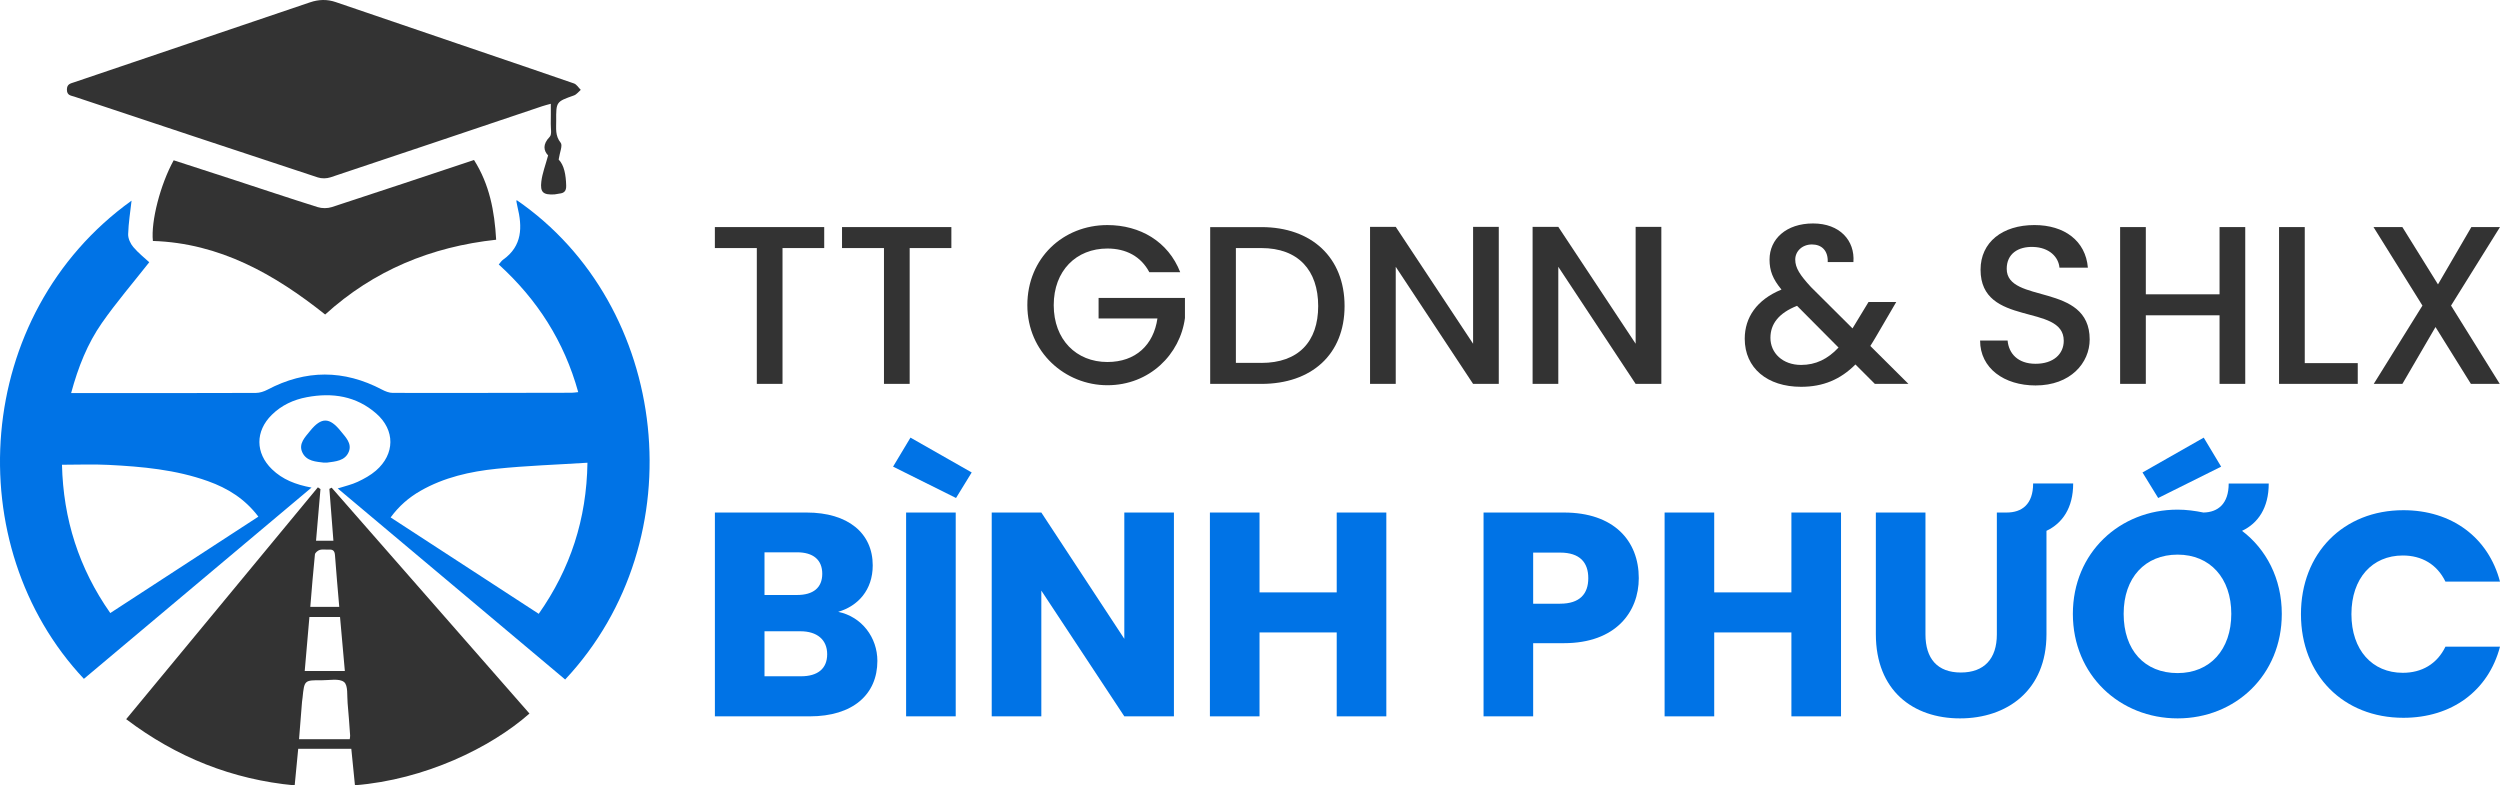 <svg width="226" height="71" viewBox="0 0 226 71" fill="none" xmlns="http://www.w3.org/2000/svg">
<g clip-path="url(#clip0_2001_55)">
<path d="M30.527 44.156C31.209 43.937 31.802 43.809 32.334 43.557C32.916 43.283 33.505 42.962 33.988 42.542C35.709 41.048 35.731 38.887 34.016 37.385C32.205 35.798 30.047 35.471 27.744 35.904C26.54 36.129 25.455 36.628 24.569 37.501C23.071 38.976 23.074 40.956 24.587 42.422C25.538 43.342 26.715 43.809 28.163 44.077C21.246 49.889 14.414 55.629 7.584 61.367C-3.731 49.335 -2.458 28.444 11.893 18.139C11.782 19.136 11.615 20.151 11.585 21.168C11.573 21.556 11.788 22.025 12.047 22.33C12.512 22.88 13.089 23.333 13.493 23.706C11.994 25.611 10.511 27.336 9.215 29.191C7.909 31.062 7.067 33.18 6.43 35.532C7.583 35.532 8.626 35.532 9.67 35.532C14.158 35.532 18.644 35.539 23.132 35.52C23.484 35.518 23.867 35.393 24.183 35.226C27.637 33.406 31.079 33.403 34.534 35.221C34.83 35.378 35.182 35.518 35.509 35.518C40.898 35.529 46.289 35.515 51.678 35.505C51.846 35.505 52.014 35.473 52.271 35.449C51.002 30.857 48.564 27.067 45.088 23.91C45.237 23.741 45.332 23.581 45.47 23.483C47.234 22.237 47.226 20.518 46.775 18.674C46.739 18.528 46.71 18.38 46.686 18.233C46.678 18.186 46.697 18.135 46.704 18.087C60.573 27.611 62.985 48.734 51.091 61.428C44.264 55.693 37.434 49.955 30.53 44.155L30.527 44.156ZM48.702 55.489C51.568 51.404 53.028 46.935 53.106 41.83C50.285 42.01 47.58 42.098 44.894 42.377C42.5 42.624 40.147 43.151 38.015 44.37C36.962 44.972 36.067 45.745 35.313 46.776C39.777 49.681 44.184 52.549 48.7 55.489H48.702ZM9.969 55.419C14.456 52.498 18.893 49.611 23.357 46.705C22.135 45.087 20.579 44.134 18.801 43.497C15.888 42.454 12.846 42.178 9.79 42.025C8.424 41.955 7.05 42.013 5.603 42.013C5.72 46.922 7.127 51.366 9.969 55.419Z" fill="#0073E6"/>
<path d="M28.97 44.215C28.837 45.752 28.707 47.291 28.57 48.883H30.14C30.017 47.297 29.897 45.745 29.775 44.194C29.844 44.158 29.912 44.123 29.981 44.087C35.942 50.893 41.903 57.699 47.864 64.505C44.363 67.595 38.396 70.484 32.087 70.988C31.979 69.91 31.871 68.829 31.758 67.692H26.958C26.855 68.776 26.751 69.841 26.639 70.999C20.985 70.466 15.963 68.46 11.406 65.013C17.201 58.004 22.97 51.029 28.737 44.053C28.815 44.107 28.892 44.159 28.97 44.214V44.215ZM31.616 66.824C31.633 66.681 31.659 66.583 31.651 66.488C31.58 65.514 31.519 64.54 31.425 63.569C31.362 62.905 31.481 61.96 31.103 61.657C30.667 61.306 29.775 61.502 29.081 61.496C27.511 61.483 27.512 61.492 27.351 63.074C27.339 63.199 27.312 63.322 27.303 63.446C27.213 64.558 27.125 65.671 27.034 66.824H31.615H31.616ZM27.971 55.775C27.828 57.416 27.69 59.02 27.547 60.656H31.174C31.025 58.992 30.882 57.389 30.739 55.775H27.971ZM28.049 54.863H30.669C30.532 53.242 30.392 51.723 30.283 50.202C30.256 49.82 30.122 49.657 29.739 49.684C29.465 49.704 29.175 49.635 28.919 49.707C28.738 49.758 28.485 49.964 28.469 50.122C28.306 51.687 28.186 53.254 28.051 54.862L28.049 54.863Z" fill="#333333"/>
<path d="M51.889 7.545C52.131 7.63 52.299 7.926 52.502 8.123C52.299 8.295 52.123 8.542 51.89 8.625C50.28 9.197 50.268 9.186 50.28 10.928C50.285 11.604 50.172 12.271 50.687 12.908C50.881 13.149 50.598 13.776 50.503 14.424C51.008 14.936 51.156 15.822 51.183 16.771C51.198 17.263 51.008 17.459 50.562 17.502C50.413 17.516 50.267 17.567 50.118 17.575C49.107 17.627 48.816 17.395 48.937 16.402C49.027 15.661 49.308 14.943 49.549 14.049C49.146 13.629 49.03 13.051 49.695 12.367C49.904 12.152 49.782 11.601 49.79 11.204C49.802 10.632 49.793 10.058 49.793 9.382C49.472 9.472 49.239 9.527 49.015 9.603C42.636 11.748 36.26 13.903 29.876 16.03C29.528 16.146 29.078 16.154 28.732 16.039C21.39 13.621 14.056 11.178 6.721 8.736C6.414 8.634 6.051 8.634 6.048 8.105C6.045 7.592 6.378 7.548 6.695 7.44C13.801 5.03 20.912 2.629 28.019 0.214C28.812 -0.056 29.57 -0.08 30.366 0.194C33.748 1.359 49.102 6.57 51.889 7.544V7.545Z" fill="#333333"/>
<path d="M42.851 14.463C44.244 16.665 44.707 19.065 44.852 21.671C38.99 22.306 33.797 24.433 29.394 28.432C24.801 24.774 19.852 21.977 13.821 21.782C13.636 20.004 14.495 16.674 15.701 14.49C17.413 15.046 19.142 15.602 20.868 16.167C23.483 17.022 26.093 17.898 28.717 18.723C29.11 18.847 29.611 18.847 30.002 18.719C34.258 17.332 38.503 15.91 42.851 14.463Z" fill="#333333"/>
<path d="M29.28 41.823C28.606 41.733 27.703 41.722 27.323 40.882C26.97 40.102 27.592 39.503 28.04 38.947C29.051 37.7 29.788 37.709 30.804 38.976C31.234 39.514 31.838 40.083 31.531 40.838C31.194 41.672 30.324 41.715 29.552 41.821C29.503 41.829 29.453 41.821 29.278 41.821L29.28 41.823Z" fill="#0073E6"/>
<path d="M64.624 20.528H74.509V22.425H70.739V34.702H68.416V22.425H64.624V20.528Z" fill="#333333"/>
<path d="M76.119 20.528H86.004V22.425H82.234V34.702H79.911V22.425H76.119V20.528Z" fill="#333333"/>
<path d="M106.691 24.608H103.899C103.145 23.181 101.8 22.467 100.108 22.467C97.296 22.467 95.257 24.466 95.257 27.586C95.257 30.705 97.296 32.725 100.108 32.725C102.676 32.725 104.286 31.175 104.632 28.789H99.312V26.933H107.119V28.748C106.69 32.031 103.919 34.825 100.108 34.825C96.297 34.825 92.872 31.848 92.872 27.586C92.872 23.324 96.113 20.346 100.108 20.346C103.062 20.346 105.611 21.835 106.691 24.608Z" fill="#333333"/>
<path d="M121.549 27.667C121.549 32.031 118.573 34.704 114.028 34.704H109.401V20.53H114.028C118.573 20.53 121.549 23.283 121.549 27.667ZM114.028 32.807C117.371 32.807 119.164 30.89 119.164 27.667C119.164 24.444 117.371 22.425 114.028 22.425H111.724V32.805H114.028V32.807Z" fill="#333333"/>
<path d="M135.49 20.509V34.704H133.167L126.175 24.119V34.704H123.852V20.509H126.175L133.167 31.073V20.509H135.49Z" fill="#333333"/>
<path d="M150.185 20.509V34.704H147.862L140.87 24.119V34.704H138.547V20.509H140.87L147.862 31.073V20.509H150.185Z" fill="#333333"/>
<path d="M165.226 23.69C165.266 22.649 164.675 22.099 163.799 22.099C162.924 22.099 162.29 22.71 162.29 23.465C162.29 24.221 162.719 24.873 163.717 25.954L167.467 29.686L168.915 27.3H171.421L169.587 30.44C169.425 30.726 169.241 31.011 169.077 31.276L172.521 34.702H169.485L167.732 32.948C166.366 34.315 164.797 34.967 162.82 34.967C159.763 34.967 157.724 33.275 157.724 30.622C157.724 28.706 158.804 27.094 161.046 26.177C160.252 25.218 159.966 24.463 159.966 23.464C159.966 21.608 161.473 20.2 163.9 20.2C166.327 20.2 167.692 21.751 167.549 23.688H165.226V23.69ZM166.204 31.419L162.453 27.646C160.802 28.299 160.047 29.278 160.047 30.543C160.047 31.91 161.148 32.99 162.818 32.99C164.144 32.99 165.224 32.461 166.202 31.42L166.204 31.419Z" fill="#333333"/>
<path d="M184.016 34.845C181.183 34.845 179.001 33.294 179.001 30.786H181.488C181.59 31.949 182.406 32.886 184.016 32.886C185.626 32.886 186.563 32.009 186.563 30.806C186.563 27.38 179.042 29.603 179.042 24.382C179.042 21.894 181.019 20.345 183.913 20.345C186.625 20.345 188.54 21.772 188.745 24.199H186.176C186.095 23.24 185.259 22.363 183.792 22.323C182.447 22.282 181.407 22.934 181.407 24.301C181.407 27.503 188.907 25.504 188.907 30.684C188.907 32.805 187.174 34.845 184.016 34.845Z" fill="#333333"/>
<path d="M200.647 28.503H193.982V34.702H191.659V20.528H193.982V26.606H200.647V20.528H202.97V34.702H200.647V28.503Z" fill="#333333"/>
<path d="M208.35 20.528V32.826H213.141V34.702H206.027V20.528H208.35Z" fill="#333333"/>
<path d="M220.171 29.562L217.176 34.702H214.587L218.989 27.625L214.565 20.528H217.174L220.394 25.709L223.411 20.528H225.998L221.575 27.625L225.977 34.702H223.369L220.168 29.562H220.171Z" fill="#333333"/>
<path d="M73.203 64.758H64.626V46.333H72.915C76.665 46.333 78.895 48.197 78.895 51.11C78.895 53.341 77.558 54.785 75.773 55.31C77.925 55.756 79.315 57.647 79.315 59.745C79.315 62.789 77.085 64.758 73.203 64.758ZM72.049 49.928H69.111V53.787H72.049C73.518 53.787 74.332 53.13 74.332 51.87C74.332 50.61 73.519 49.928 72.049 49.928ZM72.364 57.067H69.111V61.135H72.416C73.912 61.135 74.777 60.453 74.777 59.14C74.777 57.827 73.859 57.067 72.364 57.067Z" fill="#0073E6"/>
<path d="M82.306 39.56L87.841 42.71L86.425 45.019L80.734 42.184L82.307 39.56H82.306ZM81.912 46.332H86.397V64.757H81.912V46.332Z" fill="#0073E6"/>
<path d="M106.123 46.332V64.757H101.638L94.136 53.392V64.757H89.651V46.332H94.136L101.638 57.749V46.332H106.123Z" fill="#0073E6"/>
<path d="M120.839 57.172H113.861V64.758H109.376V46.333H113.861V53.552H120.839V46.333H125.324V64.758H120.839V57.172Z" fill="#0073E6"/>
<path d="M141.379 58.143H138.598V64.758H134.113V46.333H141.379C145.891 46.333 148.146 48.879 148.146 52.265C148.146 55.309 146.074 58.143 141.379 58.143ZM141.037 54.574C142.821 54.574 143.581 53.681 143.581 52.265C143.581 50.848 142.82 49.955 141.037 49.955H138.598V54.575H141.037V54.574Z" fill="#0073E6"/>
<path d="M161.943 57.172H154.965V64.758H150.48V46.333H154.965V53.552H161.943V46.333H166.428V64.758H161.943V57.172Z" fill="#0073E6"/>
<path d="M169.577 46.332H174.062V57.356C174.062 59.535 175.138 60.795 177.262 60.795C179.386 60.795 180.515 59.535 180.515 57.356V46.332H181.407C182.772 46.332 183.795 45.597 183.795 43.708H187.415C187.415 45.913 186.444 47.304 185.001 47.986V57.331C185.001 62.422 181.434 64.942 177.184 64.942C172.933 64.942 169.577 62.422 169.577 57.331V46.333V46.332Z" fill="#0073E6"/>
<path d="M196.857 64.942C191.636 64.942 187.387 61.031 187.387 55.494C187.387 49.957 191.636 46.071 196.857 46.071C197.644 46.071 198.431 46.177 199.192 46.333C200.504 46.308 201.474 45.546 201.474 43.709H205.094C205.094 45.915 204.124 47.306 202.681 47.988C204.858 49.641 206.274 52.292 206.274 55.494C206.274 61.032 202.076 64.942 196.857 64.942ZM196.857 60.847C199.795 60.847 201.709 58.721 201.709 55.492C201.709 52.263 199.794 50.138 196.857 50.138C193.92 50.138 191.978 52.211 191.978 55.492C191.978 58.774 193.866 60.847 196.857 60.847ZM200.791 42.186L195.1 45.02L193.682 42.711L199.218 39.562L200.791 42.186Z" fill="#0073E6"/>
<path d="M217.265 46.122C221.646 46.122 224.95 48.59 226 52.579H221.068C220.307 51.005 218.917 50.217 217.212 50.217C214.457 50.217 212.569 52.265 212.569 55.52C212.569 58.774 214.457 60.822 217.212 60.822C218.917 60.822 220.307 60.034 221.068 58.46H226C224.951 62.449 221.646 64.889 217.265 64.889C211.835 64.889 208.006 61.031 208.006 55.52C208.006 50.008 211.835 46.122 217.265 46.122Z" fill="#0073E6"/>
</g>
<defs>
<clipPath id="clip0_2001_55">
<rect width="226" height="71" fill="white"/>
</clipPath>
</defs>
</svg>
